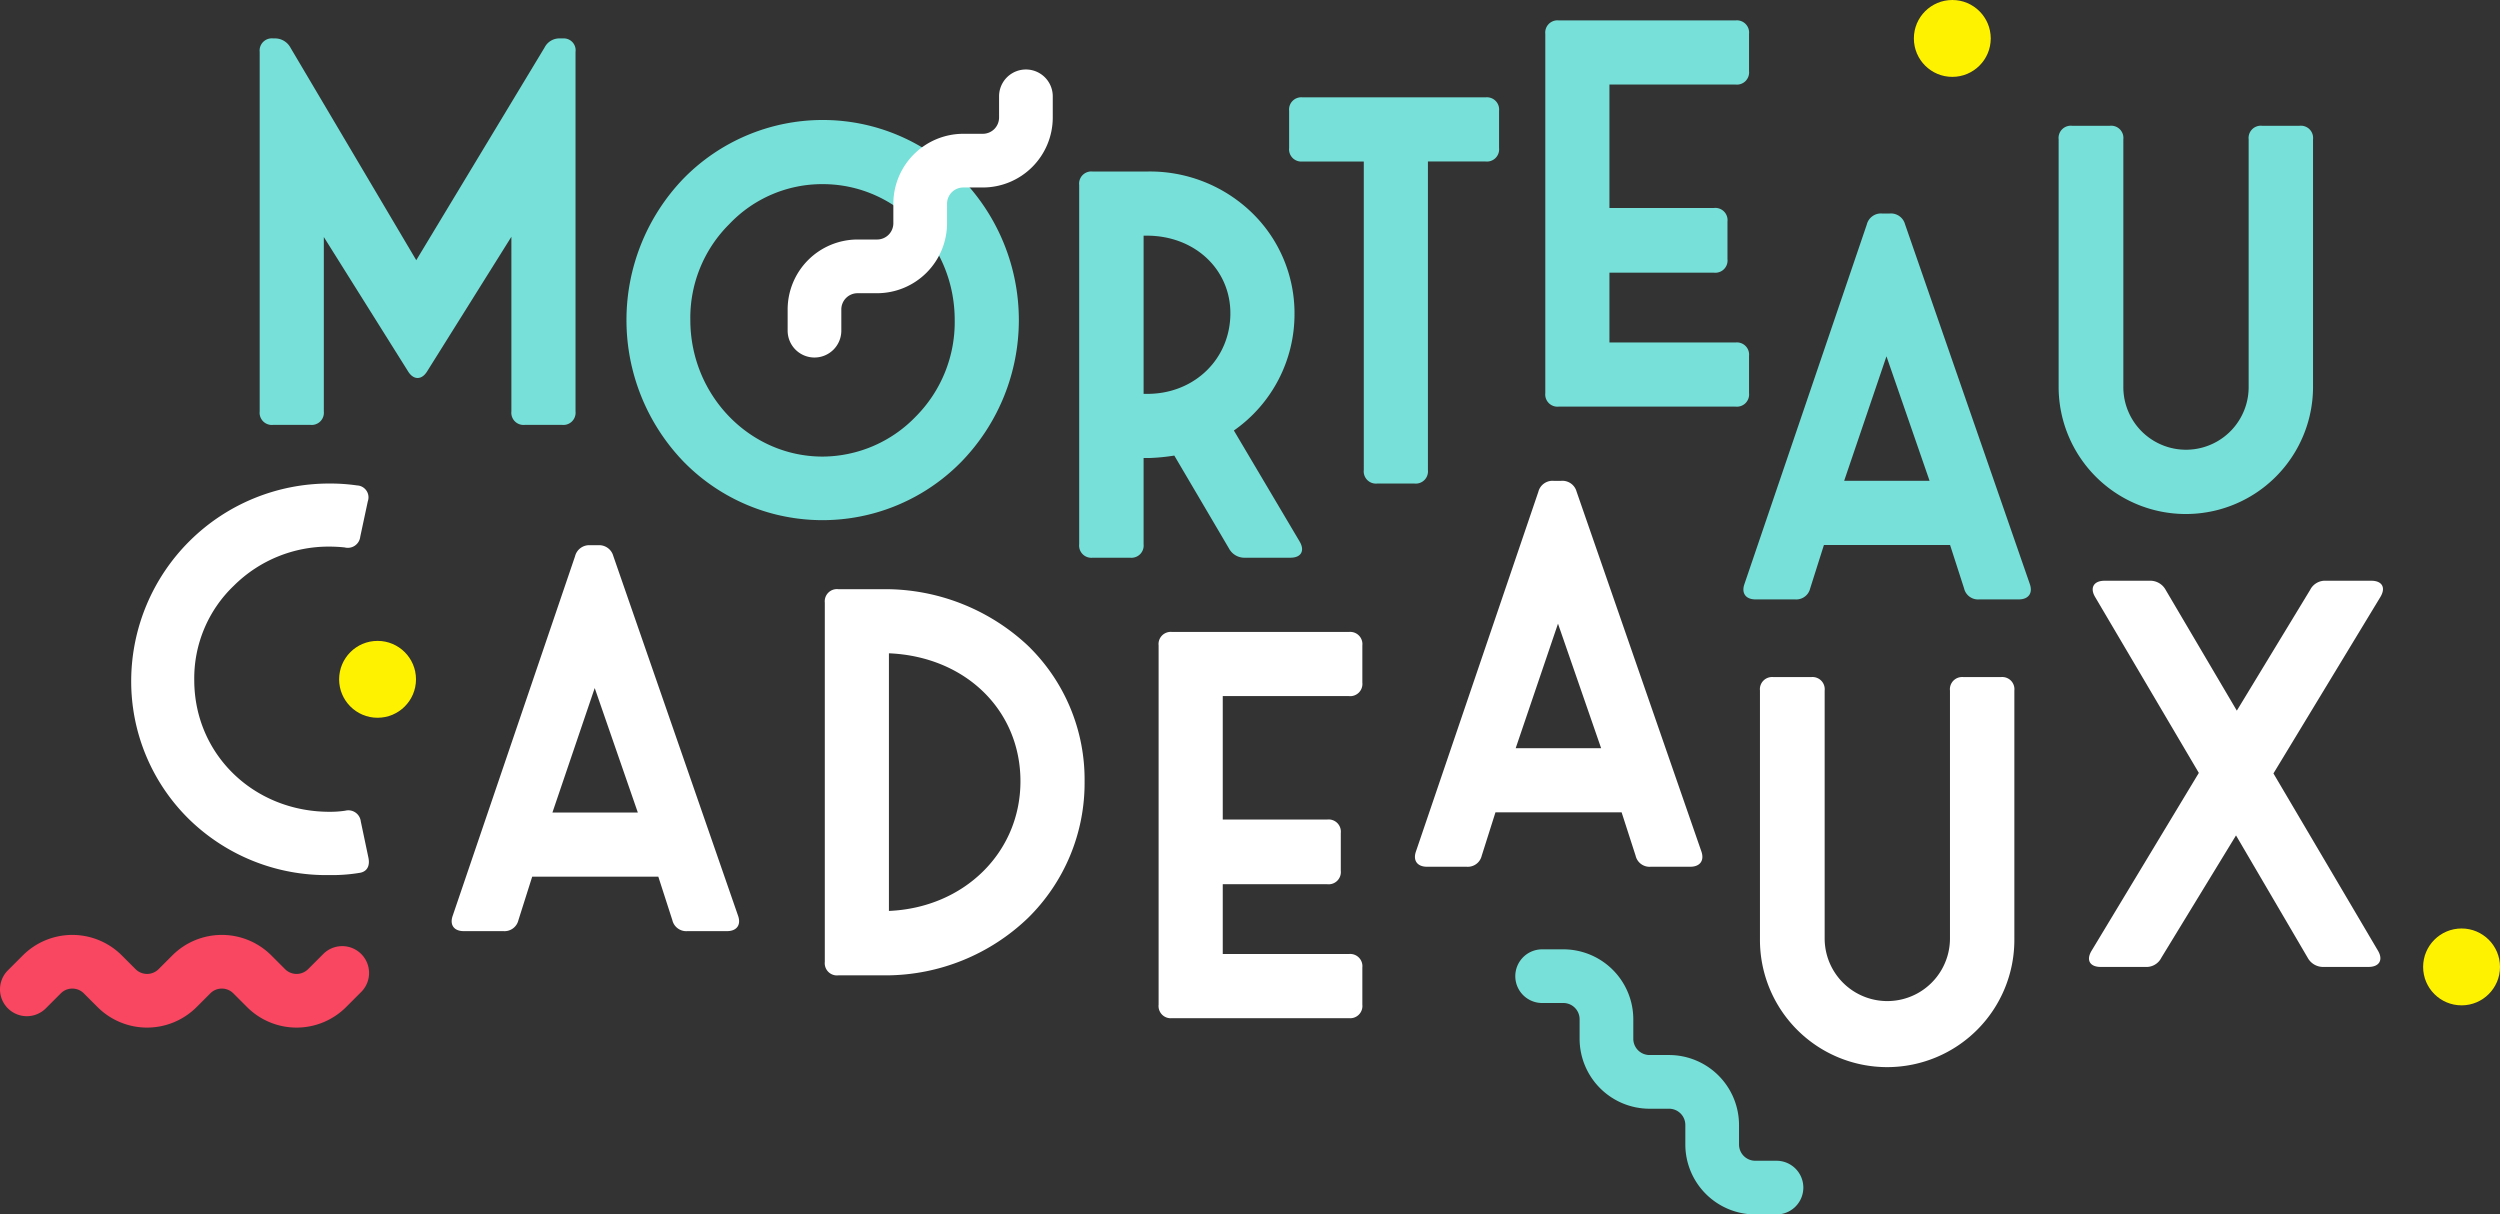 <svg xmlns="http://www.w3.org/2000/svg" width="410.563" height="199.445">
    <rect width="100%" height="100%" fill="#333333" stroke="none"/>
    <g transform="translate(-108.999 -339.374)">
        <circle cx="6.312" cy="6.312" r="6.312" transform="translate(423.305 339.374)" fill="#fff200"/>
        <g>
            <path d="M110.29 504.968a4.408 4.408 0 0 1 0-6.235l2.465-2.465a11.5 11.5 0 0 1 16.241 0l2.27 2.27a2.67 2.67 0 0 0 3.771 0l2.27-2.27a11.5 11.5 0 0 1 16.242 0l2.27 2.27a2.67 2.67 0 0 0 3.771 0l2.465-2.465a4.409 4.409 0 1 1 6.235 6.235l-2.464 2.465a11.5 11.5 0 0 1-16.242 0l-2.27-2.27a2.668 2.668 0 0 0-3.771 0l-2.27 2.27a11.5 11.5 0 0 1-16.241 0l-2.271-2.27a2.668 2.668 0 0 0-3.771 0l-2.465 2.465a4.408 4.408 0 0 1-6.235 0z" fill="#f94661"/>
        </g>
        <g>
            <path d="M203.515 347.898v59.04a2.005 2.005 0 0 1-2.213 2.212h-6.108a2.005 2.005 0 0 1-2.213-2.212v-28.679l-13.852 22.129c-.885 1.416-2.212 1.416-3.1 0l-13.85-22.085v28.635a2.005 2.005 0 0 1-2.213 2.212h-6.108a2 2 0 0 1-2.212-2.212v-59.04a2 2 0 0 1 2.212-2.213h.178a2.876 2.876 0 0 1 2.656 1.5l20.667 34.919 21.067-34.919a2.733 2.733 0 0 1 2.611-1.5h.4a1.949 1.949 0 0 1 2.078 2.213z" fill="#77e0d8"/>
            <path d="M244.099 359.079a31.82 31.82 0 0 1 22.793 9.6 33.4 33.4 0 0 1 0 46.515 31.9 31.9 0 0 1-45.629 0 33.516 33.516 0 0 1 0-46.515 31.992 31.992 0 0 1 22.836-9.6zm0 55.278a21.389 21.389 0 0 0 15.313-6.594 21.989 21.989 0 0 0 6.373-15.844c0-12.349-9.692-22.306-21.685-22.306a21 21 0 0 0-15.314 6.549 21.681 21.681 0 0 0-6.417 15.757c0 12.347 9.736 22.438 21.73 22.438z" fill="#77e0d8"/>
            <path d="M321.59 390.822a23.313 23.313 0 0 1-9.957 19.253l10.8 18.233c.885 1.5.265 2.656-1.5 2.656h-7.443a2.874 2.874 0 0 1-2.655-1.505l-8.985-15.269a33.6 33.6 0 0 1-4.027.4h-1.017v14.162a2.006 2.006 0 0 1-2.213 2.213h-6.153a2.005 2.005 0 0 1-2.212-2.213v-58.996a2 2 0 0 1 2.212-2.212h8.9a24.068 24.068 0 0 1 17.217 6.727 22.98 22.98 0 0 1 7.033 16.551zm-24.783 13.233h.885c7.613-.133 13.366-5.842 13.366-13.233 0-7.257-5.886-12.746-13.72-12.746h-.531z" fill="#77e0d8"/>
            <path d="M355.183 357.575v6.108a2.006 2.006 0 0 1-2.213 2.213h-9.47v50.674a2.006 2.006 0 0 1-2.214 2.213h-6.106a2.005 2.005 0 0 1-2.213-2.213v-50.674h-10.048a2.006 2.006 0 0 1-2.213-2.213v-6.108a2.006 2.006 0 0 1 2.213-2.213h30.051a2.006 2.006 0 0 1 2.213 2.213z" fill="#77e0d8"/>
            <path d="M396.235 344.939v6.108a2.005 2.005 0 0 1-2.212 2.213H373.31v20.269h17.172a2.006 2.006 0 0 1 2.213 2.213v6.2a2.006 2.006 0 0 1-2.213 2.213H373.31v11.462h20.713a2.006 2.006 0 0 1 2.212 2.213v6.108a2.005 2.005 0 0 1-2.212 2.213h-29.034a2.006 2.006 0 0 1-2.213-2.213v-58.999a2.006 2.006 0 0 1 2.213-2.213h29.034a2.005 2.005 0 0 1 2.212 2.213z" fill="#77e0d8"/>
            <path d="M421.856 376.206l20.492 59.084c.53 1.5-.222 2.522-1.815 2.522h-6.505a2.351 2.351 0 0 1-2.479-1.814l-2.3-7.126h-20.715l-2.257 7.126a2.349 2.349 0 0 1-2.477 1.814h-6.507c-1.594 0-2.346-1.017-1.814-2.522l20.093-59.04a2.4 2.4 0 0 1 2.522-1.814h1.239a2.409 2.409 0 0 1 2.523 1.77zm-10 42.133h14.029l-7.08-20.447z" fill="#77e0d8"/>
            <path d="M480.496 360.03h6.148a2.006 2.006 0 0 1 2.213 2.213v40.8a20.89 20.89 0 0 1-41.779 0v-40.8a2.006 2.006 0 0 1 2.213-2.213h6.2a2.006 2.006 0 0 1 2.214 2.213v40.8a10.29 10.29 0 0 0 20.579 0v-40.8a2.005 2.005 0 0 1 2.212-2.213z" fill="#77e0d8"/>
            <path d="M139.972 473.84a31.718 31.718 0 0 1-9.427-22.794 32.487 32.487 0 0 1 32.573-32.263 30.952 30.952 0 0 1 4.515.31 1.959 1.959 0 0 1 1.77 2.611l-1.24 5.8a2.052 2.052 0 0 1-2.567 1.77 24.442 24.442 0 0 0-2.478-.133 22.043 22.043 0 0 0-15.712 6.417 21.039 21.039 0 0 0-6.505 15.49c0 12.216 9.781 21.643 22.217 21.643a16.713 16.713 0 0 0 2.567-.178 2.06 2.06 0 0 1 2.567 1.77l1.237 5.88c.31 1.372-.176 2.39-1.5 2.567a27.681 27.681 0 0 1-4.869.354 32.275 32.275 0 0 1-23.148-9.244z" fill="#fff"/>
            <path d="M209.719 430.684l20.491 59.084c.531 1.5-.221 2.522-1.815 2.522h-6.505a2.35 2.35 0 0 1-2.478-1.815l-2.3-7.125h-20.715l-2.257 7.125a2.35 2.35 0 0 1-2.478 1.815h-6.505c-1.594 0-2.346-1.018-1.815-2.522l20.093-59.04a2.4 2.4 0 0 1 2.523-1.814h1.239a2.41 2.41 0 0 1 2.522 1.77zm-10 42.133h14.029l-7.082-20.448z" fill="#fff"/>
            <path d="M254.277 436.131a34.308 34.308 0 0 1 23.457 9.206 30.589 30.589 0 0 1 9.382 22.35 31.064 31.064 0 0 1-9.293 22.439 33.76 33.76 0 0 1-23.279 9.427h-7.878a2.005 2.005 0 0 1-2.213-2.213v-58.996a2.005 2.005 0 0 1 2.213-2.213zm22.306 31.553c0-11.683-9.029-20.491-21.6-21.022v42.31c12.394-.529 21.6-9.645 21.6-21.288z" fill="#fff"/>
            <path d="M332.731 445.37v6.108a2.006 2.006 0 0 1-2.213 2.213h-20.712v20.269h17.172a2.006 2.006 0 0 1 2.213 2.213v6.2a2.006 2.006 0 0 1-2.213 2.214h-17.172v11.462h20.712a2.006 2.006 0 0 1 2.213 2.213v6.108a2.006 2.006 0 0 1-2.213 2.213h-29.034a2 2 0 0 1-2.212-2.213v-59a2 2 0 0 1 2.212-2.213h29.033a2.006 2.006 0 0 1 2.214 2.213z" fill="#fff"/>
            <path d="M367.914 420.11l20.491 59.084c.531 1.505-.221 2.522-1.814 2.522h-6.506a2.349 2.349 0 0 1-2.478-1.814l-2.3-7.126h-20.714l-2.257 7.126a2.351 2.351 0 0 1-2.478 1.814h-6.507c-1.593 0-2.345-1.017-1.814-2.522l20.093-59.04a2.4 2.4 0 0 1 2.522-1.814h1.24a2.408 2.408 0 0 1 2.522 1.77zm-10 42.133h14.029l-7.082-20.447z" fill="#fff"/>
            <path d="M431.443 450.57h6.151a2 2 0 0 1 2.213 2.212v40.806a20.89 20.89 0 1 1-41.779 0v-40.806a2.005 2.005 0 0 1 2.213-2.212h6.2a2.005 2.005 0 0 1 2.213 2.212v40.806a10.29 10.29 0 0 0 20.579 0v-40.806a2.005 2.005 0 0 1 2.21-2.212z" fill="#fff"/>
            <path d="M499.926 437.402l-17.571 28.989 17.172 29.12c.886 1.505.221 2.656-1.549 2.656h-7.347a2.874 2.874 0 0 1-2.65-1.504l-11.772-20.093-12.264 20.093a2.735 2.735 0 0 1-2.611 1.505h-7.347c-1.77 0-2.433-1.107-1.5-2.656l17.615-29.209-17.039-28.9c-.886-1.5-.221-2.656 1.549-2.656h7.391a2.878 2.878 0 0 1 2.656 1.505l11.683 19.828 12.037-19.828a2.735 2.735 0 0 1 2.611-1.505h7.436c1.765-.001 2.428 1.106 1.5 2.655z" fill="#fff"/>
        </g>
        <g>
            <path d="M242.759 398.088a4.409 4.409 0 0 1-4.409-4.409v-3.487a11.5 11.5 0 0 1 11.484-11.484h3.208a2.669 2.669 0 0 0 2.667-2.666v-3.211a11.5 11.5 0 0 1 11.484-11.484h3.211a2.669 2.669 0 0 0 2.667-2.667v-3.486a4.409 4.409 0 0 1 8.818 0v3.486a11.5 11.5 0 0 1-11.485 11.485h-3.211a2.669 2.669 0 0 0-2.666 2.666v3.212a11.5 11.5 0 0 1-11.485 11.484h-3.211a2.669 2.669 0 0 0-2.666 2.666v3.487a4.409 4.409 0 0 1-4.406 4.408z" fill="#fff"/>
        </g>
        <g>
            <path d="M357.849 499.687a4.409 4.409 0 0 1 4.409-4.409h3.486a11.5 11.5 0 0 1 11.485 11.484v3.208a2.669 2.669 0 0 0 2.666 2.667h3.212a11.5 11.5 0 0 1 11.484 11.484v3.211a2.669 2.669 0 0 0 2.667 2.667h3.486a4.409 4.409 0 0 1 0 8.818h-3.486a11.5 11.5 0 0 1-11.485-11.485v-3.211a2.669 2.669 0 0 0-2.666-2.666h-3.212a11.5 11.5 0 0 1-11.485-11.485v-3.211a2.669 2.669 0 0 0-2.667-2.666h-3.486a4.409 4.409 0 0 1-4.408-4.406z" fill="#77e0d8"/>
        </g>
        <circle cx="6.312" cy="6.312" r="6.312" transform="translate(506.938 491.854)" fill="#fff200"/>
        <circle cx="6.312" cy="6.312" r="6.312" transform="translate(164.692 444.624)" fill="#fff200"/>
    </g>
</svg>
